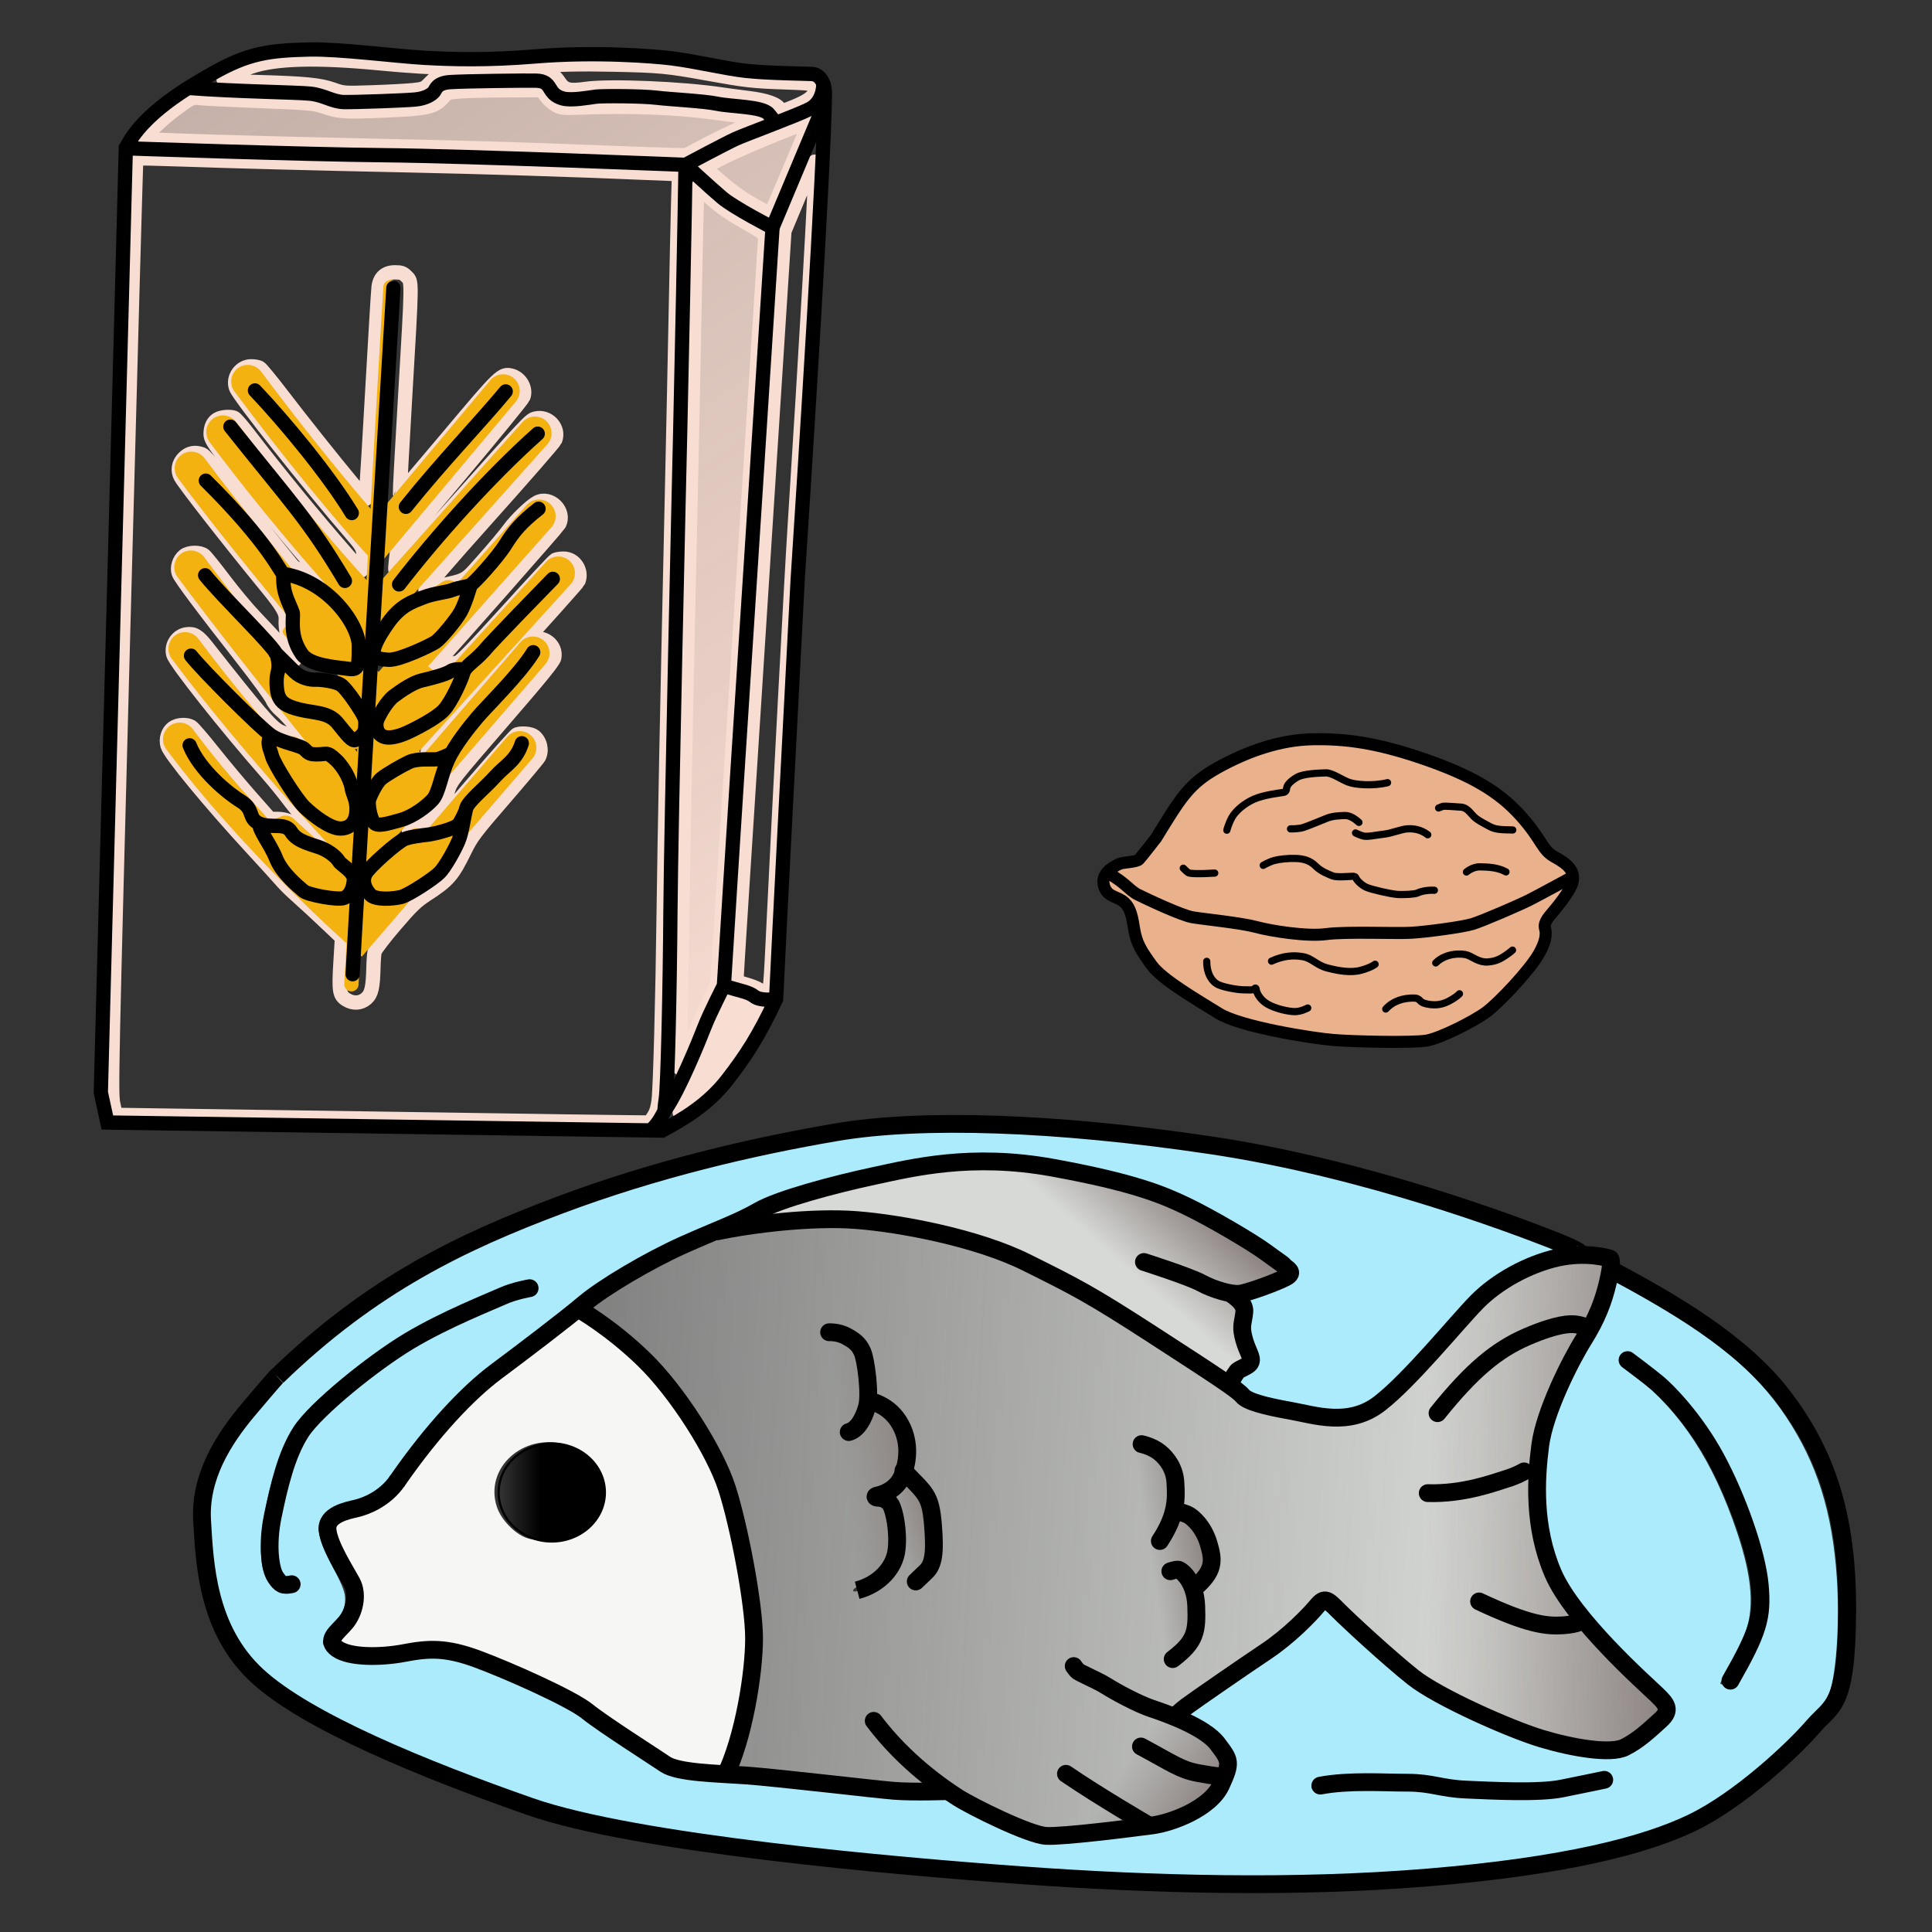 <?xml version="1.0" encoding="UTF-8"?>
<svg version="1.0" viewBox="0 0 750 750" xmlns="http://www.w3.org/2000/svg" xmlns:cc="http://creativecommons.org/ns#" xmlns:dc="http://purl.org/dc/elements/1.1/" xmlns:rdf="http://www.w3.org/1999/02/22-rdf-syntax-ns#" xmlns:xlink="http://www.w3.org/1999/xlink"><rect x="0" y="0" width="750" height="750" fill="#333333" stroke="none"/><defs><linearGradient id="linearGradient2369" x1="365.03" x2="362.3" y1="172.73" y2="175.85" gradientTransform="translate(-105.65 30.737)" gradientUnits="userSpaceOnUse" xlink:href="#linearGradient2387"/><linearGradient id="linearGradient2387"><stop stop-color="#8f8785" offset="0"/><stop stop-color="#8f8785" stop-opacity="0" offset="1"/></linearGradient><linearGradient id="linearGradient2090" x1="589.72" x2="-191.72" y1="390.72" y2="348.25" gradientTransform="matrix(.1 0 0 .1 212.35 177.82)" gradientUnits="userSpaceOnUse"><stop stop-color="#d7d9d6" offset="0"/><stop stop-color="#d7d9d6" stop-opacity="0" offset="1"/></linearGradient><linearGradient id="linearGradient2304" x1="351.25" x2="349.95" y1="185.29" y2="185.64" gradientTransform="translate(-105.65 30.737)" gradientUnits="userSpaceOnUse" xlink:href="#linearGradient2387"/><linearGradient id="linearGradient2318" x1="350.07" x2="347.39" y1="181.95" y2="182.28" gradientTransform="translate(-105.65 30.737)" gradientUnits="userSpaceOnUse" xlink:href="#linearGradient2387"/><linearGradient id="linearGradient2247" x1="363.63" x2="361.26" y1="186.61" y2="186.97" gradientTransform="translate(-105.65 30.737)" gradientUnits="userSpaceOnUse" xlink:href="#linearGradient2387"/><linearGradient id="linearGradient2208" x1="384.05" x2="373.56" y1="193.93" y2="193.81" gradientTransform="translate(-105.65 30.737)" gradientUnits="userSpaceOnUse" xlink:href="#linearGradient2387"/><linearGradient id="linearGradient2178" x1="363.92" x2="360.72" y1="197.57" y2="195.55" gradientTransform="translate(-105.65 30.737)" gradientUnits="userSpaceOnUse" xlink:href="#linearGradient2387"/><linearGradient id="linearGradient2014" x1="477.84" x2="476.62" y1="188.65" y2="188.65" gradientUnits="userSpaceOnUse"><stop offset="0"/><stop stop-opacity="0" offset="1"/></linearGradient><linearGradient id="linearGradient1600" x1="633.03" x2="-1115.4" y1="700.42" y2="-1857.3" gradientUnits="userSpaceOnUse" xlink:href="#linearGradient1412"/><linearGradient id="linearGradient1412"><stop stop-color="#f8ddd2" offset="0"/><stop stop-color="#f8ddd2" stop-opacity="0" offset="1"/></linearGradient></defs><g><g stroke-width="0"></g></g><g><g transform="matrix(.076 0 0 .03 2107.3 383.58)"><path d="m228.96 1225.2c-6.331 0.714-3.805 25.524 2.384 47.52-15.124-11.252-32.639-20.037-40.856-18.502-9.406 1.757 8.551 22.457 28.081 37.871-18.851-0.214-38.186 2.969-43.932 9.041-6.574 6.948 20.102 13.098 44.954 14.092-15.376 10.907-29.148 24.868-30.227 33.157-1.235 9.489 24.015-1.206 44.71-15.018-6.029 17.863-8.991 37.244-4.992 44.585 4.577 8.402 18.683-15.07 27.308-38.403 5.621 17.999 14.639 35.38 22.19 38.968 8.641 4.106 6.276-23.162-0.461-47.108 15.124 11.252 32.639 20.038 40.856 18.502 9.408-1.758-8.578-22.453-28.112-37.868 18.861 0.218 38.214-2.969 43.963-9.044 6.574-6.948-20.102-13.098-44.954-14.092 15.376-10.907 29.117-24.865 30.196-33.154 1.235-9.489-23.984 1.203-44.679 15.014 6.029-17.863 8.991-37.244 4.992-44.585-4.577-8.401-18.683 15.07-27.308 38.403-5.621-17.999-14.673-35.408-22.225-38.997-0.704-0.334-1.328-0.448-1.889-0.384z" fill="#eeeeec"/><path transform="matrix(.557 0 0 .881 96.494 416.86)" d="m344.41 1001.6c0 18.502-24.268 33.5-54.204 33.5s-54.204-14.998-54.204-33.5c0-18.502 24.268-33.5 54.204-33.5s54.204 14.998 54.204 33.5z" color="#000000" fill="#fd0" fill-rule="evenodd"/></g><g transform="matrix(.076 0 0 .043 860.45 -827.38)"><path d="m228.96 1225.2c-6.331 0.714-3.805 25.524 2.384 47.52-15.124-11.252-32.639-20.037-40.856-18.502-9.406 1.757 8.551 22.457 28.081 37.871-18.851-0.214-38.186 2.969-43.932 9.041-6.574 6.948 20.102 13.098 44.954 14.092-15.376 10.907-29.148 24.868-30.227 33.157-1.235 9.489 24.015-1.206 44.71-15.018-6.029 17.863-8.991 37.244-4.992 44.585 4.577 8.402 18.683-15.07 27.308-38.403 5.621 17.999 14.639 35.38 22.19 38.968 8.641 4.106 6.276-23.162-0.461-47.108 15.124 11.252 32.639 20.038 40.856 18.502 9.408-1.758-8.578-22.453-28.112-37.868 18.861 0.218 38.214-2.969 43.963-9.044 6.574-6.948-20.102-13.098-44.954-14.092 15.376-10.907 29.117-24.865 30.196-33.154 1.235-9.489-23.984 1.203-44.679 15.014 6.029-17.863 8.991-37.244 4.992-44.585-4.577-8.401-18.683 15.07-27.308 38.403-5.621-17.999-14.673-35.408-22.225-38.997-0.704-0.334-1.328-0.448-1.889-0.384z" fill="#eeeeec"/><path transform="matrix(.557 0 0 .881 96.494 416.86)" d="m344.41 1001.6c0 18.502-24.268 33.5-54.204 33.5s-54.204-14.998-54.204-33.5c0-18.502 24.268-33.5 54.204-33.5s54.204 14.998 54.204 33.5z" color="#000000" fill="#fd0" fill-rule="evenodd"/></g></g><g id="XMLID_1_" transform="matrix(1.655 0 0 1.655 44.287 97.3)" fill="#014463"><g transform="matrix(.592 0 0 .592 86.972 76.142)"><circle cx="190.51" cy="154.7" rx="382.49" ry="382.45" fill="none" stroke-width="7.024"/><g transform="matrix(3.217 0 0 3.219 -1008.4 -408.76)" stroke-width="1.585"><g transform="matrix(.888 0 0 .888 41.879 19.596)" stroke-width="1.786"><g stroke-width="1.786"><g transform="matrix(2.079 0 0 2.076 -366.19 -208.11)" stroke-width=".43"><g transform="matrix(1.672 0 0 1.67 -238.97 -123.77)" stroke-width=".463"><g stroke-width=".463"><g transform="matrix(1.047 0 0 1.047 -16.803 -8.718)" stroke-width=".442"><g transform="matrix(.99 0 0 .99 3.387 1.77)" stroke-width=".446"><g transform="matrix(.991 0 0 .991 3.138 1.6)" stroke-width=".45"><g transform="matrix(.777 0 0 .777 113.48 23.5)"><path d="m331.5 211.34c-1.304-0.043-2.036-0.124-3.467-0.385-1.574-0.287-2.699-0.593-3.318-0.903-0.389-0.194-1.789-1.074-2.423-1.521-0.67-0.473-0.97-0.755-1.292-1.216-0.469-0.671-0.612-1.019-0.776-1.898-0.143-0.764-0.281-0.964-0.879-1.277-0.406-0.213-0.573-0.427-0.573-0.739 0-0.117 0.029-0.253 0.065-0.301 0.06-0.082 0.088-0.074 0.37 0.109 0.168 0.109 0.459 0.329 0.648 0.49 0.347 0.296 0.673 0.475 1.719 0.948 1.069 0.483 1.339 0.556 2.759 0.75 0.715 0.098 1.462 0.213 1.658 0.255 1.031 0.224 1.319 0.278 1.883 0.349 0.781 0.099 1.085 0.102 4.187 0.039 2.104-0.042 2.689-0.07 3.341-0.159 1.472-0.201 1.771-0.276 2.806-0.71 1.289-0.54 1.809-0.79 3.128-1.503 0.416-0.225 0.768-0.397 0.782-0.382 0.04 0.04-0.155 0.456-0.343 0.736-0.09 0.134-0.33 0.451-0.532 0.704-0.501 0.627-0.509 0.644-0.509 1.15-6.2e-4 0.396-0.018 0.47-0.193 0.837-0.224 0.47-0.412 0.738-1.01 1.436-0.657 0.767-1.504 1.588-1.935 1.874-0.447 0.297-1.867 1.004-2.347 1.167-0.539 0.184-1.507 0.222-3.749 0.148zm-2.784-1.468c0.124-0.048 0.236-0.118 0.249-0.157 0.015-0.044-3e-3 -0.059-0.047-0.041-0.441 0.182-0.619 0.202-1.049 0.117-0.779-0.153-1.26-0.449-1.423-0.876-0.094-0.245-0.104-0.252-0.295-0.179-0.171 0.065-0.986-0.021-1.411-0.148-0.484-0.146-0.723-0.436-0.793-0.965-0.039-0.297-0.124-0.356-0.124-0.086 0 0.221 0.131 0.614 0.265 0.796 0.233 0.316 0.876 0.511 1.735 0.526 0.471 8e-3 0.496 0.014 0.525 0.127 0.052 0.207 0.419 0.551 0.742 0.696 0.6 0.27 1.231 0.344 1.627 0.192zm4.368-0.239c0.459-0.351 1.097-0.435 1.462-0.193 0.195 0.129 0.253 0.14 0.7 0.14 0.43-6.7e-4 0.519-0.017 0.749-0.138 0.309-0.162 0.592-0.391 0.556-0.449-0.014-0.023-0.175 0.057-0.358 0.177-0.183 0.12-0.436 0.248-0.562 0.283-0.345 0.097-0.802 0.04-1.047-0.13-0.186-0.129-0.228-0.137-0.596-0.115-0.471 0.029-0.844 0.175-1.088 0.427-0.22 0.227-0.114 0.226 0.184-2e-3zm-1.55-1.736c0.186-0.04 0.439-0.122 0.561-0.184 0.272-0.137 0.265-0.132 0.225-0.198-0.022-0.036-0.071-0.029-0.148 0.021-0.657 0.431-1.94 0.374-2.8-0.125-0.483-0.28-0.666-0.332-1.161-0.33-0.508 2e-3 -1.225 0.202-1.151 0.321 0.014 0.022 0.192-0.017 0.397-0.086 0.272-0.092 0.482-0.126 0.784-0.127 0.434-1e-3 0.525 0.029 1.241 0.417 0.234 0.127 0.711 0.255 1.229 0.331 0.27 0.04 0.497 0.028 0.824-0.041zm3.991-0.513c0.246-0.188 0.563-0.282 0.951-0.282 0.291 0 0.406 0.029 0.735 0.185 0.363 0.173 0.415 0.184 0.761 0.162 0.409-0.026 0.748-0.175 1.094-0.482 0.255-0.226 0.111-0.217-0.201 0.013-0.577 0.424-1.036 0.479-1.626 0.193-0.335-0.162-0.428-0.184-0.764-0.183-0.224 5.3e-4 -0.478 0.036-0.612 0.084-0.369 0.134-0.756 0.437-0.558 0.437 0.03 0 0.129-0.057 0.22-0.127z" fill="#e9b18c"/><path d="m327.86 205.9c-0.291-0.04-0.894-0.152-1.34-0.249-0.446-0.098-1.407-0.259-2.135-0.358-1.436-0.195-1.591-0.237-2.705-0.728-1.044-0.46-1.381-0.648-1.811-1.009-0.224-0.188-0.519-0.406-0.655-0.485l-0.247-0.143 0.17-0.127c0.272-0.204 0.378-0.244 0.839-0.318 0.239-0.039 0.472-0.101 0.517-0.138 0.207-0.171 0.874-1.079 1.366-1.862 1.125-1.789 1.591-2.238 3.111-2.998 1.243-0.622 2.412-0.991 3.522-1.112 0.663-0.072 2.054-0.035 2.804 0.075 2.318 0.341 5.487 1.51 6.938 2.557 0.812 0.587 1.542 1.365 2.18 2.323 0.352 0.529 0.508 0.687 0.989 1 0.409 0.266 0.683 0.548 0.683 0.701 0 0.101-0.044 0.129-1.203 0.748-1.673 0.894-3.43 1.638-4.237 1.793-0.745 0.144-2.102 0.307-2.772 0.334-0.323 0.013-1.69 0.033-3.037 0.045-1.912 0.016-2.564 5e-3 -2.977-0.051zm6.701-1.91c0.196-0.056 0.443-0.102 0.548-0.102 0.11 0 0.191-0.025 0.191-0.059 0-0.081-0.616-0.023-0.937 0.088-0.349 0.121-1.21 0.074-1.885-0.104-0.668-0.175-0.822-0.263-1.118-0.632-0.082-0.103-0.119-0.108-0.536-0.08-0.549 0.037-0.875-0.068-1.358-0.438-0.561-0.431-0.58-0.437-1.385-0.433-0.61 3e-3 -0.756 0.019-0.998 0.115-0.156 0.061-0.328 0.144-0.383 0.184-0.179 0.131-0.043 0.136 0.238 8e-3 0.369-0.168 0.885-0.251 1.39-0.223 0.457 0.025 0.657 0.104 0.963 0.378 0.104 0.094 0.334 0.246 0.51 0.338 0.3 0.157 0.355 0.168 0.859 0.173l0.539 6e-3 0.252 0.252c0.21 0.21 0.316 0.271 0.634 0.364 0.989 0.291 1.835 0.348 2.474 0.165zm-10.542-0.953c0.536-0.056 0.345-0.114-0.346-0.104-0.656 9e-3 -0.661 8e-3 -0.806-0.131-0.164-0.157-0.217-0.174-0.217-0.07 0 0.084 0.228 0.248 0.408 0.294 0.179 0.045 0.592 0.05 0.962 0.011zm13.051-0.184c0.272-0.161 1.024-0.155 1.46 0.011 0.29 0.111 0.384 0.113 0.318 6e-3 -0.06-0.097-0.557-0.215-1.033-0.245-0.438-0.028-0.488-0.021-0.752 0.109-0.156 0.076-0.283 0.16-0.283 0.186 0 0.075 0.082 0.056 0.29-0.068zm-4.537-1.749c0.273-0.042 0.663-0.122 0.866-0.179 0.542-0.151 0.907-0.138 1.257 0.047 0.157 0.083 0.296 0.131 0.311 0.108 0.035-0.057-0.063-0.132-0.333-0.255-0.312-0.142-0.794-0.136-1.387 0.016-0.26 0.067-0.702 0.15-0.983 0.185-0.45 0.056-0.533 0.054-0.708-0.019-0.225-0.094-0.287-0.103-0.287-0.037 0 0.073 0.365 0.204 0.574 0.207 0.105 1e-3 0.415-0.031 0.689-0.073zm-7.487-0.571c0.3-0.798 1.002-1.26 2.245-1.48 0.267-0.047 0.511-0.106 0.542-0.131 0.032-0.025 0.071-0.112 0.087-0.195 0.02-0.099 0.117-0.219 0.286-0.352 0.292-0.231 0.548-0.302 1.261-0.349l0.467-0.031 1.157 0.549 0.714 0.017c0.737 0.018 1.1-0.024 1.135-0.131 0.015-0.045-0.026-0.052-0.149-0.024-0.093 0.021-0.503 0.038-0.91 0.038h-0.74l-1.157-0.551-0.569 0.03c-0.759 0.04-1.046 0.132-1.363 0.438-0.153 0.148-0.252 0.288-0.252 0.356 0 0.132 0.035 0.12-0.714 0.258-1.225 0.226-2.053 0.871-2.225 1.733-0.056 0.28 0.051 0.177 0.184-0.177zm14.182 0.296c0-0.024-0.201-0.058-0.446-0.076-0.388-0.028-0.503-0.061-0.88-0.25-0.276-0.139-0.545-0.325-0.74-0.512-0.176-0.17-0.382-0.316-0.485-0.345-0.196-0.055-0.978-0.067-1.161-0.018-0.242 0.065-0.098 0.112 0.26 0.085 0.206-0.016 0.508-0.012 0.67 8e-3 0.272 0.034 0.322 0.062 0.639 0.361 0.364 0.343 0.931 0.666 1.293 0.738 0.287 0.057 0.848 0.063 0.848 9e-3zm-9.832-0.346c0.689-0.276 0.75-0.291 1.189-0.296 0.43-4e-3 0.476 6e-3 0.647 0.136 0.101 0.077 0.209 0.141 0.239 0.141 0.117 0 0.044-0.1-0.188-0.255-0.238-0.16-0.25-0.162-0.727-0.14-0.442 0.021-0.549 0.048-1.208 0.308-0.436 0.173-0.846 0.3-1.033 0.321-0.428 0.049-0.407 0.148 0.022 0.108 0.232-0.022 0.551-0.119 1.058-0.322z" fill="#e9b18c"/><g fill="none" stroke="#000"><path d="m321.34 201.21c1.225-1.989 1.619-2.706 3.093-3.525 1.473-0.819 3.107-1.389 4.727-1.419 1.619-0.029 3.166 0.161 5.544 0.98 2.378 0.819 3.778 1.638 4.872 2.867 1.094 1.229 1.036 1.697 1.707 2.062 0.671 0.366 0.963 0.687 0.89 1.185-0.073 0.497-0.977 1.536-1.138 1.726-0.16 0.19-0.306 0.439-0.263 0.614 0.044 0.176 0.16 0.512-0.306 1.331-0.467 0.819-1.984 2.428-2.611 2.896-0.627 0.468-2.305 1.316-2.991 1.433-0.686 0.117-3.574 0.059-4.654-0.029-1.079-0.088-4.654-0.658-5.733-1.331-1.079-0.673-2.83-1.682-3.355-2.413-0.525-0.731-0.773-1.097-0.89-1.872-0.117-0.775-0.248-1.126-0.584-1.36-0.336-0.234-0.824-0.219-0.934-0.841-0.109-0.622 0.671-0.951 0.824-1.016 0.153-0.066 0.824-0.08 0.948-0.212 0.124-0.132 0.853-1.075 0.853-1.075z" stroke-width=".602"/><path d="m318.88 202.94c0.941 0.512 1.109 0.892 1.554 1.112 0.445 0.219 2.166 1.038 2.735 1.133 0.569 0.095 2.407 0.278 3.166 0.483 0.759 0.205 2.546 0.49 3.516 0.358 0.97-0.132 3.472-0.022 4.231-0.066 0.759-0.044 2.575-0.285 3.078-0.439 0.503-0.154 2.356-0.958 2.845-1.207 0.489-0.249 2.137-1.148 2.137-1.148" stroke-width=".602"/><g stroke-linecap="round" stroke-width=".361"><path d="m339.17 200.81c-0.624-0.015-0.872-0.015-1.186-0.191-0.315-0.176-0.562-0.29-0.753-0.476-0.191-0.186-0.34-0.45-0.64-0.476-0.299-0.026-0.861-0.062-0.918-0.041-0.057 0.021-0.211 0.083-0.211 0.083"/><path d="m338.83 202.91c-0.418-0.233-0.908-0.243-1.289-0.253-0.382-0.01-0.686 0.259-0.686 0.259"/><path d="m335.25 203.83c-0.418-0.021-0.743 0.083-0.851 0.14-0.108 0.057-0.686 0.093-1.016 0.067-0.33-0.026-1.289-0.243-1.537-0.357-0.248-0.114-0.464-0.346-0.505-0.44-0.041-0.093-0.067-0.114-0.206-0.109-0.139 5e-3 -0.779 0.062-0.975-0.021-0.196-0.083-0.573-0.217-0.851-0.496s-0.603-0.362-0.98-0.377c-0.377-0.015-0.815 0.031-1.083 0.103-0.268 0.072-0.552 0.243-0.552 0.243"/><path d="m334.92 201.05c-0.354-0.274-0.726-0.314-1.025-0.296-0.299 0.018-0.791 0.227-1.174 0.267-0.383 0.04-0.842 0.154-1.054 0.084-0.212-0.069-0.357-0.146-0.357-0.146"/><path d="m331.48 200.43c-0.292-0.26-0.511-0.347-0.704-0.344-0.193 4e-3 -0.616 0.022-0.879 0.128-0.263 0.106-0.915 0.377-1.174 0.464-0.259 0.088-0.664 0.077-0.664 0.077"/><path d="m332.91 198.44c-0.729 0.179-1.634 0.11-1.988-0.037-0.354-0.146-0.802-0.464-1.101-0.453-0.299 0.011-1.123 0.029-1.448 0.227-0.325 0.197-0.478 0.373-0.503 0.516-0.025 0.143-0.036 0.219-0.197 0.241-0.16 0.022-0.956 0.121-1.433 0.329s-0.93 0.589-1.112 0.925c-0.182 0.336-0.252 0.633-0.252 0.633"/><path d="m324.27 202.97c-0.795 0.051-1.236 0.029-1.317-0.018-0.08-0.048-0.255-0.227-0.255-0.227"/><path d="m323.87 207.39c0 0.631 0.268 1.034 0.598 1.179 0.33 0.145 0.995 0.248 1.253 0.248 0.258 0 0.48 0.026 0.521-0.036 0.041-0.062 0.093-0.083 0.103 0.031 0.01 0.114 0.155 0.476 0.552 0.714 0.397 0.238 1.078 0.388 1.393 0.383 0.315-5e-3 0.629-0.181 0.629-0.181"/><path d="m327.11 207.38c0.593-0.274 1.114-0.305 1.573-0.222 0.459 0.083 0.676 0.424 1.212 0.564 0.536 0.14 1.171 0.259 1.692 0.114 0.521-0.145 0.701-0.3 0.701-0.3"/><path d="m332.82 209.78c0.394-0.431 0.908-0.541 1.339-0.552 0.43-0.011 0.284 0.194 0.646 0.282 0.361 0.088 0.737 0.099 1.153-0.117 0.416-0.216 0.547-0.377 0.547-0.377"/><path d="m335.32 207.47c0.505-0.512 1.331-0.486 1.594-0.388 0.263 0.098 0.573 0.367 0.995 0.341 0.423-0.026 0.665-0.171 0.897-0.326 0.232-0.155 0.351-0.269 0.351-0.269"/></g></g></g><g transform="matrix(.865 0 0 .865 141.81 19.456)"><path d="m258.37 209.44c-1.334-0.901-4.696-3.043-5.569-3.548-1.488-0.86-3.617-1.873-4.626-2.2-3.491-1.132-6.734-1.462-10.046-1.023-0.519 0.069-0.993 0.126-1.054 0.126-0.273 2e-3 1.49-0.826 2.39-1.122 1.901-0.625 5.181-1.352 6.984-1.547 1.896-0.205 4.308 0.046 7.162 0.746 1.895 0.465 3.162 0.98 5.103 2.074 0.933 0.526 2.53 1.593 2.775 1.854l0.2 0.213-0.415 0.186c-0.71 0.317-1.633 0.603-1.949 0.603-0.166 0-0.546-0.094-0.843-0.208-0.297-0.114-1.05-0.405-1.673-0.646-1.239-0.479-1.654-0.592-1.654-0.453 0 0.049 0.434 0.234 0.965 0.411 0.531 0.177 1.248 0.45 1.595 0.608 0.347 0.158 0.79 0.329 0.986 0.381 0.196 0.052 0.481 0.214 0.634 0.361 0.274 0.262 0.277 0.275 0.224 0.848-0.044 0.475-0.018 0.695 0.145 1.201l0.199 0.62-0.196 0.136c-0.266 0.184-0.545 0.458-0.649 0.637-0.077 0.132-0.148 0.105-0.686-0.258z" fill="#d7d9d6"/><path d="m258.6 209.7c-0.72-0.513-4.172-2.784-5.141-3.382-1.191-0.736-3.478-1.948-4.301-2.28-1.726-0.696-3.962-1.243-6.174-1.509-1.415-0.17-3.435-0.102-5.367 0.181-0.308 0.045-0.565 0.077-0.571 0.071-0.028-0.028 1.528-0.674 2.514-1.043 1.922-0.719 3.301-1.118 5.011-1.448 2.112-0.408 4.016-0.459 5.97-0.158 0.994 0.153 2.788 0.541 3.77 0.815 1.211 0.338 1.991 0.644 3.095 1.215 1.568 0.811 3.477 2.028 4.084 2.605 0.151 0.144 0.172 0.176 0.138 0.218-0.153 0.188-1.774 0.804-2.203 0.837-0.384 0.03-0.93-0.126-1.658-0.473-0.251-0.119-0.618-0.278-0.817-0.353-0.494-0.185-1.733-0.608-1.782-0.608-0.022 0-0.04 0.028-0.04 0.061 0 0.051 0.085 0.09 0.495 0.228 0.933 0.315 1.626 0.581 2.082 0.798 0.417 0.199 0.886 0.374 1.163 0.434 0.145 0.031 0.324 0.16 0.524 0.376 0.208 0.224 0.225 0.312 0.152 0.783-0.083 0.541-0.058 0.681 0.295 1.653 0.092 0.255 0.061 0.311-0.28 0.502-0.254 0.142-0.275 0.164-0.434 0.419-0.092 0.148-0.176 0.272-0.189 0.275-0.012 3e-3 -0.163-0.095-0.336-0.218z" fill="url(#linearGradient2369)"/><path d="m250.14 230.03c-0.85-0.296-3.042-1.408-3.747-1.901-0.952-0.665-2.039-1.636-2.698-2.409-0.518-0.607-0.716-0.778-0.716-0.616 0 0.26 1.693 2.003 2.645 2.722l0.473 0.358-0.833 0.025c-0.458 0.014-1.556-0.054-2.438-0.15-0.883-0.096-2.627-0.277-3.877-0.403-1.25-0.125-2.283-0.236-2.295-0.245-0.012-9e-3 0.109-0.419 0.27-0.911 1.081-3.314 1.072-6.288-0.036-10.7-0.485-1.933-1.351-3.648-2.814-5.574-0.855-1.125-2.363-2.529-3.508-3.265-0.294-0.189-0.535-0.369-0.535-0.401-4e-4 -0.031 0.199-0.204 0.443-0.383 1.817-1.336 4.765-2.828 6.082-3.079 2.926-0.556 5.409-0.581 8.14-0.081 2.973 0.544 4.805 1.232 7.784 2.924 1.717 0.975 6.393 4.022 6.985 4.551 0.375 0.335 0.771 0.462 2.55 0.815 2.875 0.571 3.458 0.31 6.234-2.782 2.386-2.658 2.984-3.173 4.355-3.745 0.987-0.412 1.692-0.549 2.569-0.502 0.416 0.023 0.801 0.085 0.854 0.138 0.137 0.137-0.186 1.514-0.543 2.313-0.217 0.487-0.31 0.614-0.416 0.57-0.78-0.322-2.468 0.162-3.913 1.122-0.845 0.562-2.871 2.599-2.871 2.886 0 0.172 0.168 0.057 0.479-0.33 0.584-0.726 1.608-1.744 2.18-2.167 1.055-0.78 2.536-1.393 3.405-1.41 0.706-0.014 0.791 0.082 0.493 0.554-0.348 0.552-1.186 2.273-1.44 2.958-0.349 0.939-0.473 1.52-0.582 2.714-0.227 2.489 0.273 4.593 1.494 6.284l0.479 0.664-0.359 0.098c-0.762 0.207-2.078-0.077-3.654-0.792-0.521-0.236-0.746-0.265-0.551-0.07 0.161 0.161 1.641 0.761 2.314 0.938 0.721 0.189 1.522 0.223 2.017 0.085l0.315-0.088 1.851 1.861c1.018 1.024 1.851 1.929 1.851 2.013 0 0.18-0.798 0.929-1.452 1.363-0.463 0.307-0.47 0.309-1.372 0.303-1.497-0.01-3.287-0.552-5.838-1.768-2.064-0.984-2.784-1.509-5.318-3.88-0.632-0.591-1.143-1.003-1.246-1.004-0.103-6e-4 -0.433 0.262-0.815 0.65-0.839 0.852-1.357 1.26-3.214 2.531-0.849 0.581-1.828 1.267-2.175 1.523l-0.632 0.466-0.655-0.234c-0.36-0.129-1.022-0.428-1.47-0.666-0.448-0.238-1.104-0.586-1.458-0.773-0.354-0.188-0.691-0.401-0.75-0.474-0.137-0.172-0.258-0.054-0.142 0.138 0.136 0.224 2.76 1.599 3.689 1.934 0.886 0.319 1.681 0.693 2.126 1 0.528 0.364 0.994 0.987 0.992 1.327-2e-3 0.475-0.077 0.515-0.739 0.403-0.859-0.146-1.09-0.233-2.118-0.799-0.858-0.472-1.101-0.557-0.965-0.337 0.091 0.148 1.788 1.02 2.25 1.156 0.243 0.071 0.656 0.157 0.919 0.19l0.478 0.06-0.16 0.313c-0.203 0.396-0.433 0.609-1.077 0.997-0.534 0.321-1.448 0.647-1.817 0.647-0.239 0-0.899-0.371-2.631-1.476-1.171-0.747-1.342-0.834-1.342-0.681 0 0.076 1.347 0.955 2.721 1.774 0.418 0.249 0.663 0.443 0.6 0.476-0.137 0.072-2.446 0.325-3.493 0.383-0.683 0.038-0.898 0.016-1.329-0.134zm6.981-8.129c0.444-0.505 0.552-0.907 0.504-1.88-0.038-0.77-0.037-0.775 0.243-1.12 0.508-0.626 0.556-0.922 0.292-1.78-0.201-0.653-0.714-1.292-1.152-1.437l-0.29-0.096-0.029-0.841c-0.026-0.759-0.055-0.882-0.29-1.263-0.259-0.421-0.92-0.888-1.262-0.893-0.273-4e-3 -0.156 0.144 0.23 0.292 0.462 0.177 0.948 0.694 1.071 1.139 0.208 0.749 8e-3 2.006-0.421 2.648-0.186 0.278-0.223 0.473-0.091 0.473 0.045 0 0.231-0.306 0.413-0.681l0.331-0.681 0.347 0.156c0.191 0.086 0.452 0.294 0.581 0.463 0.3 0.394 0.586 1.302 0.521 1.653-0.047 0.252-0.591 0.985-0.663 0.893-0.018-0.024-0.142-0.19-0.274-0.37-0.208-0.283-0.28-0.323-0.534-0.301-0.162 0.014-0.287 0.065-0.279 0.112 8e-3 0.047 0.089 0.073 0.181 0.058 0.211-0.036 0.463 0.193 0.693 0.63 0.146 0.278 0.181 0.5 0.184 1.16 3e-3 0.735-0.02 0.855-0.229 1.211-0.127 0.217-0.369 0.5-0.538 0.629s-0.284 0.27-0.256 0.314c0.077 0.125 0.326-0.045 0.717-0.489zm-14.002-2.914c0.81-0.474 1.101-1.117 1.036-2.291-0.056-1.009-0.175-1.406-0.468-1.56-0.221-0.116-0.222-0.12-0.042-0.177 0.101-0.032 0.335-0.23 0.519-0.44l0.335-0.381 0.402 0.431c0.221 0.237 0.463 0.575 0.538 0.751 0.147 0.348 0.262 2.155 0.163 2.551-0.032 0.126-0.216 0.401-0.41 0.612-0.471 0.511-0.341 0.606 0.152 0.111 0.341-0.342 0.397-0.451 0.458-0.898 0.095-0.691-0.035-2.099-0.235-2.551-0.089-0.2-0.356-0.577-0.593-0.837-0.432-0.473-0.432-0.473-0.365-0.902 0.125-0.803-0.193-1.802-0.716-2.245-0.15-0.127-0.43-0.301-0.624-0.387l-0.351-0.156-0.054-0.796c-0.088-1.29-0.278-1.717-0.906-2.038-0.407-0.208-0.953-0.315-0.953-0.188 0 0.052 0.106 0.115 0.236 0.141 0.457 0.091 0.994 0.435 1.149 0.736 0.181 0.354 0.33 1.22 0.329 1.927-3e-4 0.619-0.283 1.298-0.652 1.567-0.136 0.099-0.217 0.21-0.181 0.246 0.169 0.17 0.812-0.628 1.027-1.274 0.06-0.18 0.561 0.103 0.951 0.538 0.418 0.466 0.571 0.885 0.571 1.56 0 0.928-0.368 1.545-1.072 1.8-0.375 0.136-0.383 0.272-0.021 0.379 0.394 0.116 0.587 0.556 0.644 1.462 0.035 0.558 0.012 0.811-0.101 1.106-0.184 0.483-0.714 1.018-1.21 1.223-0.211 0.087-0.383 0.205-0.383 0.263-4e-4 0.129 0.301 0.027 0.827-0.281zm27.004-4.265c1.07-0.247 2.187-0.66 2.187-0.809 0-0.153 0.013-0.155-0.482 0.065-0.741 0.328-2.074 0.667-3.038 0.772-0.517 0.056-0.94 0.14-0.94 0.186 0 0.124 1.366-4e-3 2.273-0.213z" fill="url(#linearGradient2090)"/><path d="m243.14 218.95c0.43-0.278 0.781-0.718 0.931-1.166 0.079-0.236 0.083-0.274 0.083-0.839-2e-4 -0.64-0.039-0.932-0.182-1.369-0.091-0.279-0.233-0.434-0.473-0.517-0.089-0.031-0.139-0.056-0.112-0.057 0.027-5e-4 0.157-0.055 0.289-0.121 0.302-0.151 0.551-0.393 0.684-0.664l0.098-0.198 0.38 0.396c0.212 0.221 0.431 0.482 0.495 0.59 0.236 0.399 0.32 0.863 0.345 1.895 0.025 1.026-0.014 1.156-0.48 1.614l-0.283 0.278-0.895 0.125c-0.492 0.069-0.935 0.133-0.986 0.143-0.072 0.014-0.051-8e-3 0.106-0.11z" fill="url(#linearGradient2304)"/><path d="m241.13 219.25c-0.035-0.154-1.367-11.413-1.352-11.428 0.04-0.04 1.352-0.129 1.532-0.104 0.486 0.067 0.964 0.386 1.155 0.772 0.16 0.323 0.263 1.034 0.264 1.823 9e-4 0.587-2e-3 0.615-0.081 0.831-0.17 0.462-0.417 0.795-0.669 0.9-0.064 0.027-0.11 0.065-0.104 0.085 0.022 0.067 0.145 0.057 0.282-0.023 0.26-0.153 0.509-0.553 0.652-1.048l0.072-0.249 0.092 0.018c0.051 0.01 0.208 0.074 0.35 0.144 0.317 0.155 0.687 0.508 0.86 0.82 0.201 0.362 0.323 0.824 0.323 1.221 0 0.224-0.084 0.689-0.139 0.774-0.025 0.038-0.037 0.082-0.028 0.097 0.01 0.015-0.023 0.118-0.073 0.228-0.165 0.364-0.498 0.634-0.973 0.787-0.173 0.056-0.197 0.073-0.197 0.14 0 0.064 0.019 0.08 0.121 0.101 0.425 0.088 0.542 0.186 0.648 0.546 0.128 0.433 0.164 0.707 0.165 1.267 1e-3 0.496-4e-3 0.548-0.079 0.775-0.187 0.564-0.585 0.99-1.2 1.284-0.265 0.126-0.322 0.141-0.879 0.222-0.731 0.107-0.722 0.107-0.742 0.021z" fill="url(#linearGradient2318)"/><path d="m253.18 222.21-0.143-0.018 0.031-4.69c0.017-2.58 0.04-4.7 0.05-4.712 0.011-0.012 0.505-0.021 1.099-0.021h1.079l0.257 0.126c0.336 0.164 0.667 0.507 0.843 0.872 0.133 0.277 0.141 0.319 0.158 0.884 0.011 0.363-3e-3 0.696-0.034 0.857-0.067 0.342-0.263 0.832-0.475 1.19-0.184 0.31-0.207 0.401-0.099 0.38 0.084-0.016 0.445-0.673 0.583-1.059 0.092-0.257 0.103-0.27 0.216-0.248 0.636 0.126 1.159 0.76 1.368 1.659 0.101 0.434 0.086 0.658-0.062 0.934-0.105 0.195-0.486 0.654-0.544 0.654-0.02 0-0.094-0.102-0.164-0.227-0.18-0.319-0.441-0.547-0.628-0.547-0.202 0-0.367 0.07-0.367 0.154 0 0.053 0.025 0.064 0.097 0.043 0.297-0.085 0.318-0.081 0.498 0.082 0.393 0.356 0.581 1 0.552 1.89-0.027 0.808-0.181 1.142-0.754 1.631l-0.229 0.195-1.594-7e-3c-0.877-4e-3 -1.658-0.015-1.737-0.025z" fill="url(#linearGradient2247)"/><path d="m274.46 226.68-1.737-0.179-2.723-1.281c-1.498-0.705-2.736-1.294-2.751-1.309-0.015-0.015 8e-3 -3.063 0.052-6.772 0.044-3.709 0.08-7.142 0.081-7.627l2e-3 -0.882 1.036-1.115c2.321-2.498 3.015-3.097 3.831-3.303 0.713-0.18 2.7-0.169 3.506 0.021 0.23 0.054 0.418 0.119 0.418 0.145-1e-5 0.026-0.069 0.539-0.153 1.142-0.143 1.024-0.172 1.438-0.441 6.333l-0.288 5.237 1.626 3.183c1.59 3.112 1.633 3.203 1.944 4.104 0.175 0.507 0.309 0.943 0.299 0.97-0.01 0.027-0.627 0.381-1.37 0.787-0.919 0.502-1.391 0.736-1.473 0.733-0.067-3e-3 -0.903-0.086-1.858-0.184z" fill="url(#linearGradient2208)"/><path d="m250.11 230.98c-0.831-0.217-1.511-0.404-1.51-0.416 8.9e-4 -0.012 0.153-0.129 0.338-0.26 0.247-0.175 0.448-0.375 0.758-0.752 0.704-0.858 2.733-3.419 3.598-4.541 0.455-0.591 0.846-1.059 0.885-1.06 0.105-4e-3 1.078 0.338 2.13 0.748 1.015 0.395 4.035 1.636 4.071 1.672 0.02 0.02-0.328 4.327-0.352 4.356-0.018 0.021-8.005 0.654-8.209 0.651-0.108-2e-3 -0.877-0.181-1.708-0.397z" fill="url(#linearGradient2178)"/><path d="m254.13 232.35c-7.513-0.358-17.04-1.339-22.154-2.282-2.935-0.541-4.532-1.029-8.465-2.587-3.907-1.548-6.551-2.94-8.081-4.256-1.683-1.447-2.55-3.874-2.561-7.172-6e-3 -1.815 0.616-3.129 2.54-5.358 2.207-2.557 5.445-4.958 9.089-6.74 4.497-2.198 10.617-4.089 16.381-5.061 2.466-0.416 4.793-0.534 7.805-0.397 4.323 0.197 8.749 0.723 12.393 1.474 3.755 0.774 9.368 2.487 12.651 3.862l0.686 0.287-0.557 0.113c-1.179 0.238-2.312 0.742-3.243 1.444-0.298 0.224-1.15 1.089-1.895 1.921-1.563 1.748-2.821 3.013-3.353 3.371-0.476 0.32-1.105 0.506-1.71 0.505-0.556-7e-4 -3.254-0.529-3.694-0.724-0.165-0.073-0.45-0.263-0.634-0.423l-0.333-0.29 0.157-0.266c0.086-0.146 0.267-0.311 0.401-0.367 0.401-0.166 0.43-0.33 0.189-1.035-0.184-0.537-0.208-0.723-0.162-1.234 0.049-0.534 0.034-0.628-0.131-0.838-0.184-0.234-0.184-0.236-0.011-0.236 0.225 0 1.762-0.55 2.032-0.727 0.348-0.228 0.257-0.423-0.444-0.951-1.464-1.104-4.106-2.54-5.656-3.075-1.971-0.68-4.976-1.252-6.944-1.32-1.597-0.056-2.71 0.046-4.537 0.414-3.024 0.61-5.112 1.234-6.561 1.961-0.453 0.227-1.344 0.635-1.981 0.906-2.401 1.022-4.261 2.096-5.895 3.404-0.508 0.407-1.676 1.313-2.596 2.014-2.235 1.703-3.428 2.924-5.129 5.25-0.742 1.014-1.299 1.434-2.194 1.653-0.561 0.138-1.055 0.398-1.173 0.62-0.172 0.321-2e-3 0.921 0.57 2.02 0.443 0.85 0.55 1.133 0.55 1.449 0 0.446-0.216 0.928-0.557 1.246-0.127 0.118-0.288 0.324-0.357 0.458-0.113 0.217-0.111 0.266 0.015 0.458 0.077 0.118 0.283 0.275 0.456 0.349 0.498 0.211 1.735 0.24 2.795 0.066 1.642-0.27 2.392-0.127 4.81 0.918 1.664 0.719 2.745 1.286 3.532 1.853 1.26 0.908 3.364 2.261 3.702 2.38 0.291 0.103 2.041 0.334 2.415 0.319 0.283-0.011 2.414 0.187 4.998 0.466 1.649 0.178 3.162 0.294 3.829 0.294h1.104l0.588 0.358c0.697 0.425 2.103 1.092 2.969 1.409 0.579 0.212 0.685 0.224 1.607 0.177 1.454-0.075 4.35-0.454 4.893-0.641 1.205-0.415 1.989-1.008 2.353-1.779 0.308-0.653 0.29-1.108-0.064-1.607-0.345-0.486-0.614-0.702-1.374-1.103l-0.591-0.312 0.372-0.299c0.205-0.165 1.239-0.895 2.297-1.623 1.972-1.356 2.533-1.805 3.34-2.674 0.254-0.273 0.499-0.497 0.543-0.497s0.551 0.441 1.125 0.981c2.492 2.342 3.156 2.828 5.232 3.831 2.621 1.267 4.267 1.784 5.935 1.866 0.841 0.041 0.985 0.027 1.292-0.131 0.389-0.199 1.032-0.696 1.513-1.17 0.576-0.567 0.548-0.621-1.248-2.403-2.798-2.776-3.599-3.986-4.05-6.116-0.171-0.809-0.195-2.936-0.044-3.861 0.21-1.284 0.745-2.557 2.263-5.388 0.325-0.606 0.56-1.184 0.688-1.694l0.195-0.774 1.366 0.779c3.445 1.965 5.403 3.598 6.754 5.629 1.395 2.099 2.088 4.296 2.287 7.247 0.142 2.111-0.03 4.508-0.385 5.359-0.301 0.722-2.658 3.051-4.41 4.359-2.891 2.158-6.772 3.173-14.619 3.824-1.899 0.158-10.434 0.234-12.918 0.116zm20.477-4.167c0.625-0.132 1.136-0.273 1.136-0.312 0-0.109-0.142-0.092-1.296 0.157-0.987 0.213-1.202 0.228-3.022 0.22-1.545-7e-3 -2.216-0.049-3.173-0.196-1.058-0.162-1.462-0.181-3.144-0.147-1.061 0.022-1.997 0.069-2.08 0.105-0.222 0.096-0.185 0.25 0.043 0.179 0.106-0.033 1.004-0.081 1.994-0.106 1.482-0.038 1.976-0.019 2.787 0.108 1.284 0.201 2.642 0.282 4.288 0.255 1.067-0.018 1.554-0.069 2.466-0.262zm7.38-5.733c0.727-1.456 0.823-1.838 0.764-3.067-0.119-2.484-1.693-6.149-3.635-8.46-0.447-0.532-2.188-2.026-2.361-2.026-0.19 0-2e-3 0.21 0.639 0.715 2.085 1.643 3.529 3.864 4.6 7.073 0.686 2.057 0.781 3.462 0.312 4.627-0.133 0.331-0.429 0.94-0.658 1.353-0.229 0.414-0.416 0.771-0.416 0.795 0 0.024 0.051 0.043 0.114 0.043 0.063 0 0.351-0.474 0.64-1.052zm-65.182-3.407c0.029-0.088-0.012-0.107-0.153-0.07-0.253 0.066-0.558-0.238-0.681-0.679-0.31-1.118 0.249-4.022 1.085-5.637 0.502-0.97 2.317-2.635 4.397-4.032 1.27-0.854 4.769-2.538 5.593-2.693 0.337-0.063 0.559-0.181 0.483-0.256-0.256-0.256-4.479 1.633-6.162 2.756-1.725 1.151-3.701 2.866-4.223 3.666-0.957 1.464-1.697 4.861-1.357 6.226 0.127 0.508 0.476 0.901 0.769 0.866 0.115-0.014 0.227-0.08 0.249-0.146z" fill="#acebfc"/><path d="m235.34 227.36c-0.401-0.039-0.904-0.124-1.117-0.189-0.358-0.109-2.546-1.508-3.857-2.468-0.98-0.717-4.14-2.187-5.634-2.621-0.875-0.254-1.705-0.275-2.922-0.075-1.431 0.235-2.838 0.034-2.922-0.418-0.015-0.084 0.124-0.335 0.31-0.558 0.499-0.601 0.636-0.92 0.636-1.486 0-0.443-0.051-0.587-0.474-1.341-0.261-0.464-0.539-1.047-0.619-1.295-0.135-0.421-0.135-0.466-2e-3 -0.669 0.159-0.244 0.466-0.399 1.163-0.591 0.759-0.209 1.354-0.622 1.866-1.296 0.251-0.331 0.735-0.966 1.075-1.413 0.997-1.307 2.423-2.725 3.816-3.794 0.694-0.532 1.68-1.294 2.191-1.693 0.802-0.626 0.955-0.714 1.115-0.64 0.415 0.19 2.024 1.467 2.721 2.161 1.278 1.272 2.758 3.459 3.44 5.084 0.339 0.808 0.844 2.812 1.157 4.591 0.205 1.167 0.241 1.602 0.238 2.878-2e-3 1.053-0.048 1.748-0.154 2.32-0.362 1.965-0.894 3.619-1.157 3.597-0.077-6e-3 -0.469-0.044-0.87-0.083zm-5.909-10.401c0.45-0.153 1.004-0.566 1.239-0.922 0.345-0.522 0.437-1.152 0.259-1.77-0.204-0.706-0.845-1.345-1.558-1.553-1.889-0.55-3.655 1.059-3.077 2.804 0.189 0.571 0.793 1.202 1.332 1.393 0.457 0.162 1.4 0.187 1.805 0.049z" fill="#f6f6f4"/><g transform="matrix(1.517 0 0 1.518 -496.64 -71.505)" stroke="#000"><g fill="none" stroke-width=".527"><path d="m470.05 185.21c2.809-2.728 5.489-3.995 8.341-5.069 2.852-1.074 5.704-1.74 8.212-2.169s6.475-0.301 11.085 0.387 8.984 2.363 10.035 2.771c1.051 0.408 0.902 0.45 0.902 0.45"/><path d="m509.53 182.04c1.797 0.964 3.874 2.149 5.117 3.789 1.243 1.64 1.895 3.478 1.88 6.349-0.015 2.871-0.455 2.764-1.016 3.417-0.561 0.653-2.153 2.157-3.563 2.84-1.41 0.683-3.79 1.291-7.793 1.625s-8.263 0.213-12.038-0.061c-3.775-0.273-11.447-0.942-14.57-2.035s-6.626-2.521-8.096-3.888c-1.471-1.367-1.546-3.311-1.622-4.587-0.076-1.276 0.599-2.377 1.365-3.288 0.766-0.911 0.852-0.991 0.852-0.991"/><g stroke-linecap="round"><path d="m470.48 191.37c-0.257 0.054-0.332 0.011-0.482-0.215-0.15-0.226-0.257-0.945-0.075-1.815 0.182-0.87 0.397-1.815 0.836-2.492 0.44-0.677 2.123-2.041 3.195-2.685 1.072-0.644 2.412-1.171 2.766-1.332 0.354-0.161 0.804-0.236 0.804-0.236"/><path d="m500.93 197.34c0.858-0.161 1.865-0.086 2.584-0.086s0.986 0.172 1.737 0.204c0.75 0.032 2.134 0.107 2.83-0.032 0.697-0.14 1.254-0.258 1.254-0.258"/><path d="m513.07 194.23c0.826-1.45 0.954-1.879 0.868-2.835-0.086-0.956-0.665-2.588-1.297-3.759-0.633-1.171-1.447-1.987-1.715-2.212-0.268-0.226-0.901-0.698-0.901-0.698"/><path d="m473.62 188.29c1.031-1.488 2.077-2.597 2.911-3.22s2.032-1.534 2.608-2.02 1.91-1.276 2.926-1.732c1.016-0.456 1.637-0.668 2.244-1.018 0.606-0.349 2.274-0.79 3.411-1.033 1.137-0.243 2.881-0.683 5.291-0.243 2.411 0.44 3.26 0.805 3.957 1.139 0.697 0.334 1.941 1.063 2.35 1.367 0.409 0.304 0.485 0.334 0.546 0.41 0.061 0.076 0.334 0.182 0.045 0.334-0.288 0.152-1.122 0.456-1.365 0.486-0.243 0.03-0.773-0.121-1.137-0.319-0.364-0.197-1.698-0.623-1.698-0.623"/></g><path d="m498.27 182.75c0.478 0.33 0.425 0.475 0.39 0.699-0.034 0.224-0.083 0.312 0.014 0.666 0.097 0.354 0.247 0.526 0.193 0.666-0.054 0.14-0.332 0.193-0.407 0.29-0.075 0.097-0.247 0.408-0.247 0.408"/><path d="m483.03 180.92c1.056-0.226 2.852-0.446 4.17-0.344 1.319 0.102 3.581 0.532 5.033 1.257 1.453 0.725 1.86 0.924 3.747 2.148s2.509 1.632 2.648 1.804c0.139 0.172 0.675 0.311 1.404 0.44 0.729 0.129 1.748 0.494 2.659-0.215 0.911-0.709 2.273-2.395 2.873-3.007 0.6-0.612 1.522-1.117 2.38-1.31 0.858-0.193 1.512 0.011 1.554 0.021 0.043 0.011 0.075 0.14-0.054 0.698-0.129 0.558-0.322 1.074-0.718 1.708-0.397 0.634-1.158 2.148-1.286 3.136s-0.214 2.395 0.375 3.78c0.59 1.385 2.766 3.308 3.066 3.598 0.3 0.29 0.45 0.462 0.118 0.763-0.332 0.301-0.633 0.591-1.051 0.805-0.418 0.215-1.554 0.021-2.477-0.258-0.922-0.279-3.055-1.224-3.795-1.815-0.74-0.591-1.887-1.654-2.208-1.976s-0.402-0.419-0.633-0.14c-0.231 0.279-0.836 0.902-1.512 1.353-0.675 0.451-2.133 1.461-2.348 1.622-0.214 0.161-0.365 0.322-0.365 0.322"/><g stroke-linecap="round"><path d="m504.4 186.3c1.008-1.257 1.748-1.879 2.648-2.266s1.276-0.387 1.447-0.365c0.172 0.021 0.386 0.107 0.386 0.107"/><path d="m504.11 188.67c1.083 0.032 1.994-0.322 2.316-0.419 0.322-0.097 0.536-0.226 0.536-0.226"/><path d="m505.63 191.88c1.437 0.677 1.983 0.741 2.477 0.709 0.493-0.032 0.579-0.15 0.579-0.15"/><path d="m496.56 193.59c0.686-0.521 0.724-0.822 0.697-1.573-0.027-0.752-0.456-1.074-0.536-1.079-0.08-5e-3 -0.231 0.048-0.231 0.048"/><path d="m497.21 191.48c0.584-0.505 0.568-0.8 0.413-1.316-0.155-0.516-0.477-0.779-0.595-0.843-0.118-0.064-0.413-0.14-0.413-0.14"/><path d="m496.18 190.09c0.531-0.805 0.482-1.316 0.461-1.729-0.021-0.413-0.241-0.714-0.466-0.897-0.225-0.183-0.536-0.247-0.536-0.247"/></g><path d="m473.62 188.29c-0.379 0.562-0.97 0.775-1.228 0.835-0.258 0.061-0.91 0.182-0.849 0.653 0.061 0.471 0.515 1.169 0.713 1.534s0.076 0.896-0.182 1.2c-0.258 0.304-0.606 0.516-0.243 0.775 0.364 0.258 1.274 0.258 1.986 0.122s1.228-0.167 2.168 0.182 2.775 1.169 3.245 1.549 1.925 1.306 2.305 1.564c0.379 0.258 1.501 0.273 2.38 0.334 0.879 0.061 3.821 0.41 4.397 0.456 0.576 0.046 1.607 8e-3 1.607 8e-3"/><path d="m483.3 197.07c0.557-1.117 0.868-3.061 0.868-4.092 0-1.031-0.45-3.362-0.804-4.457-0.354-1.095-1.469-2.857-2.466-3.823-0.997-0.967-1.94-1.493-1.94-1.493"/><g stroke-linecap="round"><path d="m487.71 195.42c0.925 1.23 2.062 1.997 2.486 2.271 0.425 0.273 2.107 1.109 2.615 1.139 0.508 0.03 2.57-0.235 3.146-0.311 0.576-0.076 1.713-0.501 2.032-1.192 0.318-0.691 0.265-0.737-0.106-1.23-0.371-0.494-1.531-0.904-1.941-1.04-0.409-0.137-1.054-0.486-1.342-0.668-0.288-0.182-0.804-0.387-0.864-0.456-0.061-0.068-0.106-0.137-0.106-0.137"/><path d="m495.62 196.18c0.948 0.509 1.167 0.691 1.698 0.79 0.531 0.099 0.75 0.106 0.75 0.106"/><path d="m493.4 196.99c1.023 0.699 2.449 1.526 2.449 1.526"/></g><path d="m487.22 191.55c0.66-0.175 1.107-0.668 1.167-1.208 0.061-0.539-0.068-1.147-0.167-1.321-0.099-0.175-0.291-0.214-0.38-0.214-0.088 0-0.11-0.051-0.021-0.067 0.088-0.016 0.56-0.134 0.742-0.591 0.182-0.456 0.231-1.061-0.113-1.603-0.343-0.542-0.903-0.615-0.903-0.615"/><path d="m486.97 186.86c0.249-0.062 0.44-0.381 0.541-0.749 0.102-0.368-0.029-1.388-0.137-1.63-0.107-0.242-0.255-0.346-0.488-0.47-0.233-0.124-0.496-0.11-0.496-0.11" stroke-linecap="round"/><path d="m488.59 188c0.644 0.683 0.796 0.699 0.872 1.587 0.076 0.889 8e-3 1.208-0.205 1.413-0.212 0.205-0.303 0.289-0.303 0.289" stroke-linecap="round"/></g><path d="m479.6 189.27a1.572 1.452 0 0 1-2.091 0.695 1.572 1.452 0 0 1-0.754-1.931 1.572 1.452 0 0 1 2.09-0.699 1.572 1.452 0 0 1 0.758 1.93" fill="url(#linearGradient2014)" stroke-linecap="round" stroke-linejoin="round" stroke-width=".066"/></g></g><g transform="matrix(.533 0 0 .536 146.76 71.2)" fill="#014463" stroke-width="1.038"><g fill="url(#linearGradient1600)" stroke="#f8ddd2" stroke-linecap="round" stroke-linejoin="round" stroke-width="9.913"><path transform="matrix(.105 0 0 .105 316.25 145.38)" d="m478.05 72.054c-62.716-2.494-94.953-3.457-166.5-4.975-84.045-1.783-157.89-4.027-158.68-4.821-1.024-1.024 11.117-12.823 20.183-19.615 11.69-8.758 12.731-9.26 17.788-8.575 2.317 0.314 21.092 1.229 41.723 2.034 35.324 1.378 37.94 1.609 44.871 3.966 10.641 3.619 13.859 3.817 42.371 2.605 29.411-1.25 34.109-2.295 39.874-8.864 3.181-3.625 3.433-3.714 12.31-4.357 4.984-0.361 19.721-0.698 32.748-0.75l23.685-0.094 2.815 3.944c1.548 2.169 4.615 4.982 6.815 6.25 3.666 2.114 4.918 2.272 15 1.893 36.115-1.356 69.179-0.165 95 3.423 5.5 0.764 14.275 1.877 19.5 2.472 14.65 1.669 14.677 1.736 2.654 6.569-5.887 2.367-17.648 7.936-26.136 12.376l-15.432 8.073-9.293-0.141c-5.111-0.077-23.693-0.713-41.293-1.413z"/><path transform="matrix(.105 0 0 .105 316.25 145.38)" d="m593.59 41.682c-1.863-3.481-9.298-6.088-21.688-7.604-6.519-0.798-14.828-1.899-18.464-2.447-27.468-4.141-77.874-6.216-94.515-3.89-11.442 1.599-14.635 0.8-18.342-4.588-5.317-7.728-6.797-7.966-44.84-7.227-18.161 0.353-34.364 1.113-36.455 1.709-2.245 0.641-5.521 2.908-8.12 5.619-4.221 4.405-4.598 4.571-12.236 5.37-4.334 0.453-16.881 1.127-27.881 1.497-19.859 0.669-20.054 0.655-27.5-1.959-9.124-3.202-19.239-4.204-51.749-5.123-13.898-0.393-24.25-1.086-24.25-1.622 0-1.053 10.667-6.093 19-8.977 16.848-5.831 45.59-6.599 89.5-2.39 38.747 3.714 70.314 4.335 105 2.066 20.733-1.356 33.847-1.63 56.5-1.177 32.605 0.651 37.911 1.147 65.5 6.122 26.873 4.846 31.582 5.381 54.295 6.162 22.929 0.788 23.535 0.998 20.552 7.103-1.917 3.923-6.411 6.712-18.074 11.215-5.096 1.968-5.253 1.971-6.233 0.139z"/><path transform="matrix(.105 0 0 .105 316.25 145.38)" d="m575.75 108.22c-10.43-5.951-17.297-11.051-29.644-22.014l-4.945-4.391 14.247-7.137c15.702-7.866 59.565-25.564 58.809-23.728-3.538 8.595-26.044 61.487-26.557 62.413-0.501 0.905-3.834-0.534-11.91-5.142z"/><path transform="matrix(.105 0 0 .105 316.25 145.38)" d="m579.14 650.6c-1.599-1.022-5.762-2.631-9.25-3.575-4.447-1.204-6.34-2.196-6.332-3.318 0.014-2.209 4.708-75.461 20.094-313.6l13.18-204 10.608-25.286c10.108-24.095 10.622-25.074 10.912-20.776 0.461 6.848-6.479 127.69-14.304 249.06-2.436 37.779-10.545 189.84-14.507 272-2.524 52.36-2.438 51.523-5.305 51.427-1.204-0.04-3.497-0.909-5.096-1.932z"/><path transform="matrix(.105 0 0 .105 316.25 145.38)" d="m523.98 701.61c0.295-2.475 1.001-37.125 1.568-77 1.097-77.127 2.847-166.25 5.989-305 1.065-47.025 2.424-113.4 3.021-147.5s1.329-65.269 1.626-69.265l0.541-7.265 7.911 6.983c8.648 7.633 14.361 11.517 29.165 19.828 6.085 3.416 9.749 6.083 9.748 7.096-1e-3 0.893-5.835 91.623-12.964 201.62s-14.617 226.1-16.64 258l-3.678 58-4.741 9.5c-2.608 5.225-8.208 17.823-12.446 27.997-9.045 21.713-9.838 23.196-9.1 17.003z"/></g><g stroke-linecap="round"><path transform="matrix(.105 0 0 .105 316.25 145.38)" d="m528.97 725.36c2.999-5.638 9.479-19.7 14.401-31.25 4.922-11.55 10.759-24.909 12.972-29.687l4.024-8.687 5.844 1.784c3.214 0.981 7.637 2.753 9.829 3.937 2.192 1.184 4.554 2.153 5.25 2.153 1.979 0 1.651 0.85-4.831 12.523-8.066 14.524-19.736 31.053-28.526 40.402-6.119 6.509-21.771 19.075-23.759 19.075-0.361 0 1.797-4.612 4.796-10.25z" fill="#f8ddd2" stroke="#f8ddd2" stroke-linejoin="round" stroke-width="9.913"/><path transform="matrix(.105 0 0 .105 316.25 145.38)" d="m448.05 741.91c-8.25-0.14-62.25-0.936-120-1.769-57.75-0.833-125.33-1.813-150.18-2.178l-45.184-0.663-1.663-7.477c-1.596-7.173-1.314-20.589 6.939-330.52 4.731-177.67 8.789-323.23 9.018-323.46 0.229-0.229 14.289 0.069 31.245 0.662 37.127 1.299 92.657 2.736 158.83 4.111 48.718 1.012 115.06 3.095 158.99 4.993 12.642 0.546 24.028 0.993 25.303 0.993h2.317l-0.574 19.75c-0.316 10.862-1.027 43.375-1.581 72.25s-1.889 91.875-2.968 140c-3.067 136.81-4.864 227.52-5.488 277-0.781 61.908-2.415 122.97-3.525 131.73-0.639 5.045-1.72 8.445-3.576 11.25l-2.66 4.019-20.117-0.221c-11.064-0.122-26.867-0.335-35.117-0.475zm-141.36-85.14c3.571-3.191 4.566-7.587 4.903-21.664 0.105-4.4 0.476-9.219 0.823-10.708 0.347-1.489 6.707-9.768 14.132-18.397 11.45-13.306 14.791-16.522 22-21.173 14.993-9.673 17.934-13.043 26.375-30.222 4.729-9.625 7.04-12.668 27.731-36.514 12.414-14.308 23.094-26.991 23.733-28.184 2.47-4.616 1.042-11.089-3.205-14.53-2.122-1.719-8.903-2.373-12.055-1.164-0.872 0.335-12.936 13.722-26.808 29.75-13.872 16.028-26.358 30.297-27.746 31.71-2.064 2.1-4.139 2.793-11.387 3.803-12.387 1.726-12.381 1.678 0.72-5.958 8.766-5.109 14.844-12.263 17.461-20.554 2.092-6.627 3.368-8.244 37.645-47.699 26.712-30.747 35.633-41.658 36.101-44.153 1.564-8.338-6.646-15.199-15.387-12.859-1.898 0.508-23.498 24.748-69.226 77.686-0.397 0.459-1.767 0.684-3.046 0.5-1.993-0.287 5.25-8.629 50.706-58.399 29.167-31.935 53.337-58.859 53.71-59.832 2.829-7.372-2.598-15.604-10.287-15.604-2.291 0-4.943 0.416-5.892 0.924s-16.107 16.706-33.684 35.994c-24.1 26.447-32.518 35.072-34.238 35.076-1.254 3e-3 -4.854 1.071-8 2.372-3.146 1.301-7.07 2.683-8.72 3.07l-3 0.704 3.598-3.82c10.554-11.206 85.775-96.215 86.752-98.041 4.824-9.013-6.067-19.885-15.166-15.141-4.489 2.341-14.854 12.26-19.439 18.604-2.61 3.611-10.416 12.909-17.346 20.661-13.989 15.648-11.027 13.872-30.899 18.527-4.125 0.966-8.548 2.094-9.83 2.505-1.384 0.445 16.212-19.89 43.35-50.094 25.124-27.963 46.121-51.968 46.661-53.343 3.285-8.372-4.982-17.188-13.895-14.817-3.625 0.964-4.492 1.888-60.236 64.081-20.048 22.367-36.6 40.518-36.783 40.335-0.183-0.183 0.038-3.43 0.492-7.216l0.824-6.884 43.234-51.253c23.779-28.189 43.703-52.485 44.275-53.99 2.206-5.803-1.95-13.214-8.289-14.781-6.691-1.653-7.784-0.604-43.375 41.609-18.536 21.985-33.838 39.837-34.005 39.671-0.166-0.166 1.466-30.217 3.626-66.779 4.855-82.15 4.819-79.262 1.027-83.054-2.475-2.475-3.714-2.923-8.077-2.923-6.661 0-10.542 3.436-11.394 10.087-0.311 2.427-2.163 32.763-4.116 67.413-1.953 34.65-3.874 66.678-4.27 71.174l-0.72 8.174-8.488-10.174c-13.837-16.586-35.72-43.974-49.866-62.41-7.274-9.48-14.078-17.692-15.12-18.25-1.042-0.558-3.69-1.014-5.884-1.014-7.519 0-13.107 7.977-10.466 14.941 2.297 6.058 50.883 67.242 80.574 101.47 8.361 9.638 8.753 10.822 6.942 20.972l-0.692 3.881-9.578-10.88c-21.748-24.705-47.502-56.022-68.681-83.514-4.505-5.848-8.914-10.911-9.798-11.25-2.795-1.073-8.441-0.669-11.298 0.809-3.332 1.723-5.148 5.392-5.136 10.372 8e-3 3.164 1.615 5.813 11.041 18.203 13.683 17.985 39.536 49.649 56.746 69.5 7.152 8.25 12.882 15.13 12.732 15.288-0.149 0.159-2.467-1.075-5.15-2.741-2.683-1.666-7.578-3.965-10.878-5.109-3.3-1.144-6.675-2.893-7.5-3.886-8.891-10.707-43.665-54.322-50.938-63.888-5.158-6.784-10.461-12.747-11.785-13.25-5.057-1.923-9.285-1.107-12.877 2.485-3.68 3.68-4.533 8.602-2.238 12.916 2.579 4.85 33.058 43.734 59.324 75.684 11.615 14.129 14.102 18.401 13.665 23.474-0.458 5.313 1.86 16.757 4.43 21.875 1.362 2.711 2.292 5.112 2.069 5.336-0.224 0.224-4.399-4.001-9.278-9.388-4.879-5.388-13.197-14.295-18.484-19.795s-14.899-16.975-21.36-25.5c-6.461-8.525-12.711-16.277-13.888-17.228-3.054-2.466-10.657-2.333-13.932 0.243-3.47 2.729-5.197 8.14-3.841 12.032 1.13 3.242 16.124 23.218 44.748 59.617 10.019 12.741 19.101 25.164 20.181 27.607 1.118 2.527 3.802 5.905 6.227 7.835 3.903 3.107 18.294 19.91 17.625 20.579-0.429 0.429-15.735-4.679-18.859-6.295-5.909-3.055-14.346-12.845-50.589-58.7-5.83-7.376-8.837-9.149-14.093-8.311-6.409 1.022-10.722 7.737-8.981 13.981 1.514 5.43 36.682 49.647 65.726 82.64 4.6 5.225 11.45 13.644 15.224 18.71 3.773 5.065 9.012 10.915 11.642 13 2.63 2.085 7.257 6.443 10.282 9.686 5.051 5.415 5.272 5.841 2.709 5.221-7.761-1.877-14.451-5.164-17.786-8.739-4.407-4.724-9.344-6.877-15.772-6.877h-4.913l-13.369-15.099c-7.353-8.304-19.161-22.367-26.239-31.25-7.079-8.883-13.828-16.698-15-17.366-3.34-1.904-9.466-1.539-12.691 0.758-3.498 2.491-5.139 7.693-3.85 12.207 1.663 5.824 29.347 39.308 58.909 71.25 8.653 9.35 17.481 19.029 19.618 21.509 2.136 2.48 6.134 6.518 8.884 8.974 8.442 7.539 16.621 15.069 25.344 23.336l8.344 7.907-1.053 17.355c-1.19 19.606-0.71 22.488 4.246 25.51 4.667 2.846 9.937 2.491 13.762-0.926z" fill="url(#linearGradient1600)" stroke="#f8ddd2" stroke-linejoin="round" stroke-width="9.913"/><g transform="matrix(4.28 .12 -.12 4.271 -1328.1 -619.89)" fill="none" stroke="#f3b210"><path d="m396.62 183.94c0.148-5.282 0.222-8.526 0.333-11.862" stroke-width=".243"/><g stroke-width=".566"><path d="m394.57 173.75c1.351 1.705 2.276 2.65 2.276 2.65l2.072-2.613"/><path d="m394.17 174.62c1.351 1.705 2.664 3.002 2.664 3.002l2.646-3.132"/><path d="m393.65 175.25c1.351 1.705 3.293 3.799 3.293 3.799l2.646-3.151"/><path d="m393.69 176.93c1.351 1.705 3.053 3.651 3.053 3.651l3.201-3.725"/><path d="m393.63 178.32c1.351 1.705 3.071 3.392 3.071 3.392l2.849-3.484"/><path d="m393.58 179.86c1.351 1.705 3.164 3.206 3.164 3.206l2.627-3.225"/></g></g></g><g fill="#f3b210" stroke="#f3b210" stroke-linecap="round" stroke-linejoin="round"><rect transform="matrix(.786 .618 -.845 .534 0 0)" x="366.37" y="-78.68" width="2.033" height="7.613" stroke-width="1.07"/><rect transform="matrix(.861 -.509 .714 .7 0 0)" x="109.75" y="347.98" width=".895" height="3.139" stroke-width="1.056"/><rect transform="matrix(.864 -.503 .719 .695 0 0)" x="111.49" y="348.55" width=".407" height="1.424" stroke-width="1.058"/><rect transform="matrix(.86 -.51 .713 .701 0 0)" x="112.8" y="346.36" width="1.195" height="4.194" stroke-width="1.056"/><rect transform="matrix(.326 -.945 .989 .149 0 0)" x="-141.02" y="393.6" width=".669" height="1.702" stroke-width="1.047"/><rect transform="matrix(.839 -.545 .682 .732 0 0)" x="122.66" y="354.07" width="1.831" height="4.677" stroke-width="1.046"/><rect transform="matrix(.844 .537 -.686 .728 0 0)" x="402.1" y="-18.506" width=".996" height="8.567" stroke-width="1.048"/><rect transform="matrix(.913 -.407 .739 .673 0 0)" x="87.88" y="353.37" width="1.374" height="7.109" stroke-width="1.085"/><rect transform="matrix(.851 -.525 .652 .758 0 0)" x="133.17" y="351.18" width=".934" height="1.917" stroke-width="1.045"/><g stroke-width="1.038"><rect transform="matrix(.808 -.589 .588 .809 0 0)" x="161.61" y="362.29" width="2.14" height="4.625"/><rect transform="matrix(.763 .646 -.645 .765 0 0)" x="395.04" y="-77.193" width="2.209" height="4.773"/><rect transform="matrix(.763 .646 -.645 .764 0 0)" x="391.44" y="-82.386" width="3.024" height="6.531"/></g></g><g fill="none" stroke="#000" stroke-width="1.038"><g><path d="m330.92 152.6-1.821 68.566 0.476 2.184 40.417 0.588c1.54-0.812 3.384-1.899 4.79-3.724 1.296-1.682 2.199-3.01 3.529-5.824 0.14-3.108 1.116-21.944 1.569-30.405 0.531-8.065 1.947-30.363 1.989-35.389-0.016-0.84-0.42-1.358-0.938-1.386-0.531-0.029-3.249-0.056-4.79-0.224-1.54-0.168-3.641-0.686-5.434-0.91-1.28-0.16-5.56-0.504-9.957-0.14-3.496 0.289-6.106 0.21-8.095 0.098-1.989-0.112-6.218-0.653-8.347-0.602-2.899 0.07-4.467 0.24-7.184 1.806-1.493 0.849-4.994 2.819-6.204 5.362z"/><path d="m381.75 147.83c0.03 0.465-0.129 1.475-0.99 1.92-0.862 0.445-4.664 1.841-5.387 2.168-0.723 0.326-3.664 1.891-3.664 1.891s-15.971-0.644-21.909-0.7c-5.938-0.056-18.878-0.504-18.878-0.504"/><path d="m335.46 148.22c3.34 0.266 7.92 0.315 8.914 0.42 0.994 0.105 1.603 0.595 2.458 0.609 0.854 0.013 4.453-0.112 5.21-0.189 0.756-0.077 1.183-0.378 1.33-0.553 0.147-0.175 0.182-0.637 1.176-0.707 0.994-0.07 5.707-0.126 6.295-0.105 0.588 0.021 0.777 0.231 0.959 0.518 0.182 0.287 0.35 0.609 0.973 0.777 0.623 0.168 1.905-0.07 2.395-0.133 0.49-0.063 3.396-0.049 4.432 0.077 1.036 0.126 3.41 0.231 4.432 0.441 1.022 0.21 3.277 0.189 3.732 0.735 0.455 0.546 0.511 0.651 0.511 0.651"/><path d="m371.71 153.81c-0.021 2.282-0.328 16.883-0.384 19.179-0.056 2.296-0.672 29.006-0.714 34.871-0.043 5.865-0.196 12.865-0.35 13.831-0.154 0.966 0.043 0.63-0.35 1.316-0.392 0.686-0.812 0.966-0.812 0.966"/><path d="m370.25 222.4c0.994-1.414 2.451-4.984 2.843-5.992 0.392-1.008 1.414-2.996 1.414-2.996s0.868-13.859 0.966-15.217c0.098-1.358 2.577-39.827 2.577-39.827s-2.787-1.428-3.669-2.17c-0.882-0.742-2.669-2.394-2.669-2.394"/><path d="m381.88 149.26c-0.784 1.876-3.837 9.113-3.837 9.113"/><path d="m374.5 213.42c1.256 0.399 1.79 0.438 2.226 0.775 0.436 0.337 1.436 0.218 1.436 0.218"/></g><g stroke-linecap="round"><path d="m347.45 212.58c0.168-3.472 2.969-49.836 2.969-49.836"/><path d="m340.33 170.19c2.241 2.352 5.364 6.131 7.058 8.903"/><path d="m351.33 178.64c2.661-3.304 5.316-6.027 7.277-8.379"/><path d="m360.94 173.33c-3.585 3.192-7.458 7.528-10.105 10.944"/><path d="m338.54 172.82c4.425 5.543 5.658 6.705 8.347 11.199"/><path d="m336.75 176.74c4.649 4.592 5.471 6.744 5.651 6.772 3.285 0.512 5.497 3.699 5.497 5.211 0 1.512 0 1.792-0.784 1.68-0.784-0.112-2.763-0.211-3.361-1.064-0.963-1.374-0.571-2.656-0.672-3.024-0.28-0.784-0.758-1.397-0.679-2.803"/><path d="m336.7 183.61c1.307 1.623 5.05 5.187 5.229 5.801 0.178 0.614 0.139 0.97 0.038 1.346-0.099 0.376-0.079 1.267 0.099 1.663 0.178 0.396 0.475 0.693 1.545 0.95 1.069 0.257 2.08 0.178 2.733 0.97 0.654 0.792 1.069 1.386 1.327 1.227 0.257-0.159 0.654-0.396 0.693-0.891 0.038-0.495 0.021-0.653-0.277-1.148-0.297-0.495-1.129-1.742-1.525-1.98-0.396-0.238-1.446-0.376-1.842-0.356-0.396 0.021-1.069-0.138-1.505-0.574-0.436-0.436-1.386-1.366-1.386-1.366"/><path d="m335.67 189.45c0.871 1.109 4.991 5.207 5.823 5.781 0.832 0.574 2.198 0.713 2.476 1.03 0.277 0.317 0.473 0.351 0.792 0.356 0.832 0.021 0.772-0.257 1.466 0.396 0.693 0.653 1.089 1.604 1.149 2.039 0.059 0.436 0.376 0.851 0.357 1.604-0.021 0.752-0.357 1.326-1.149 1.346-0.792 0.021-2.06-0.99-2.654-1.564-0.594-0.574-2.198-3.108-2.357-3.702-0.158-0.594-0.416-0.931-0.08-1.505"/><path d="m335.57 195.96c0.713 1.762 2.704 3.424 3.734 4.058 1.03 0.634 0.481 1.25 1.353 1.626 0.871 0.376 1.884-0.124 2.32 0.61 0.436 0.733 1.61 0.921 2.224 1.179 0.614 0.257 1.089 0.673 1.248 0.95 0.158 0.277 1.129 0.752 1.089 1.346-0.038 0.594-0.257 1.109-0.693 1.307-0.436 0.198-2.654-0.218-2.971-0.495-0.317-0.277-1.565-1.267-2-2.356-0.436-1.089-1.277-2.066-1.217-2.541"/><path d="m361 178.78c-1.268 0.99-1.822 1.663-2.416 2.613-0.594 0.95-2.337 2.851-2.575 2.95-0.238 0.099-0.832 0.159-1.287 0.337s-1.367 0.238-2.159 0.554c-0.792 0.317-1.624 0.574-2.515 1.821-0.891 1.247-1.149 1.98-1.05 2.257 0.099 0.277 0.317 0.396 1.089 0.436 0.772 0.038 3.05-1.049 3.406-1.287 0.357-0.238 1.485-1.564 1.842-2.217 0.357-0.653 0.713-1.92 0.713-1.92"/><path d="m360.61 189.2c-0.99 1.604-3.37 3.897-4.093 4.755-0.514 0.611-1.594 1.93-2.109 3.038-0.515 1.109-0.673 2.396-1.109 2.89-0.436 0.495-1.466 1.267-2.357 1.505-0.891 0.238-1.664 0.515-1.941 0.178-0.277-0.337-0.436-1.346-0.356-1.643 0.079-0.297 0.535-1.247 0.891-1.544 0.357-0.297 1.446-0.93 2.04-1.208 0.594-0.277 1.664-0.159 1.981-0.198 0.317-0.038 0.99-0.376 0.99-0.376"/><path d="m359.78 195.81c-0.396 1.247-1.208 1.604-1.941 2.415-0.733 0.812-1.941 1.782-2.099 2.277-0.158 0.495-0.297 1.742-0.574 2.396-0.277 0.653-0.97 1.901-1.386 2.316-0.416 0.416-2.238 1.623-2.812 1.762-0.574 0.138-1.862 0.238-2.238-0.178-0.376-0.416-0.614-0.97-0.337-1.505 0.277-0.535 2.377-2.356 2.852-2.534 0.475-0.178 1.129-0.238 1.723-0.317 0.594-0.079 1.926-0.445 2.164-0.703 0.238-0.257 0.55-1.02 0.55-1.02"/><path d="m362.04 183.87c-0.798 0.826-4.315 4.393-5.071 5.289-0.742 0.798-1.302 1.036-1.456 1.554-0.154 0.518-0.868 2.114-1.442 2.716-0.574 0.602-2.115 1.358-2.465 1.526-0.35 0.168-1.274 0.574-1.849 0.392-0.574-0.182-0.644-0.84-0.532-1.176 0.112-0.336 0.686-1.386 1.232-1.792 0.546-0.406 1.386-0.98 2.045-1.134 0.658-0.154 1.723-0.42 2.073-0.658 0.35-0.238 1.008-0.126 1.008-0.126"/></g></g></g></g></g></g></g></g></g></g></g></g></g></g></svg>
